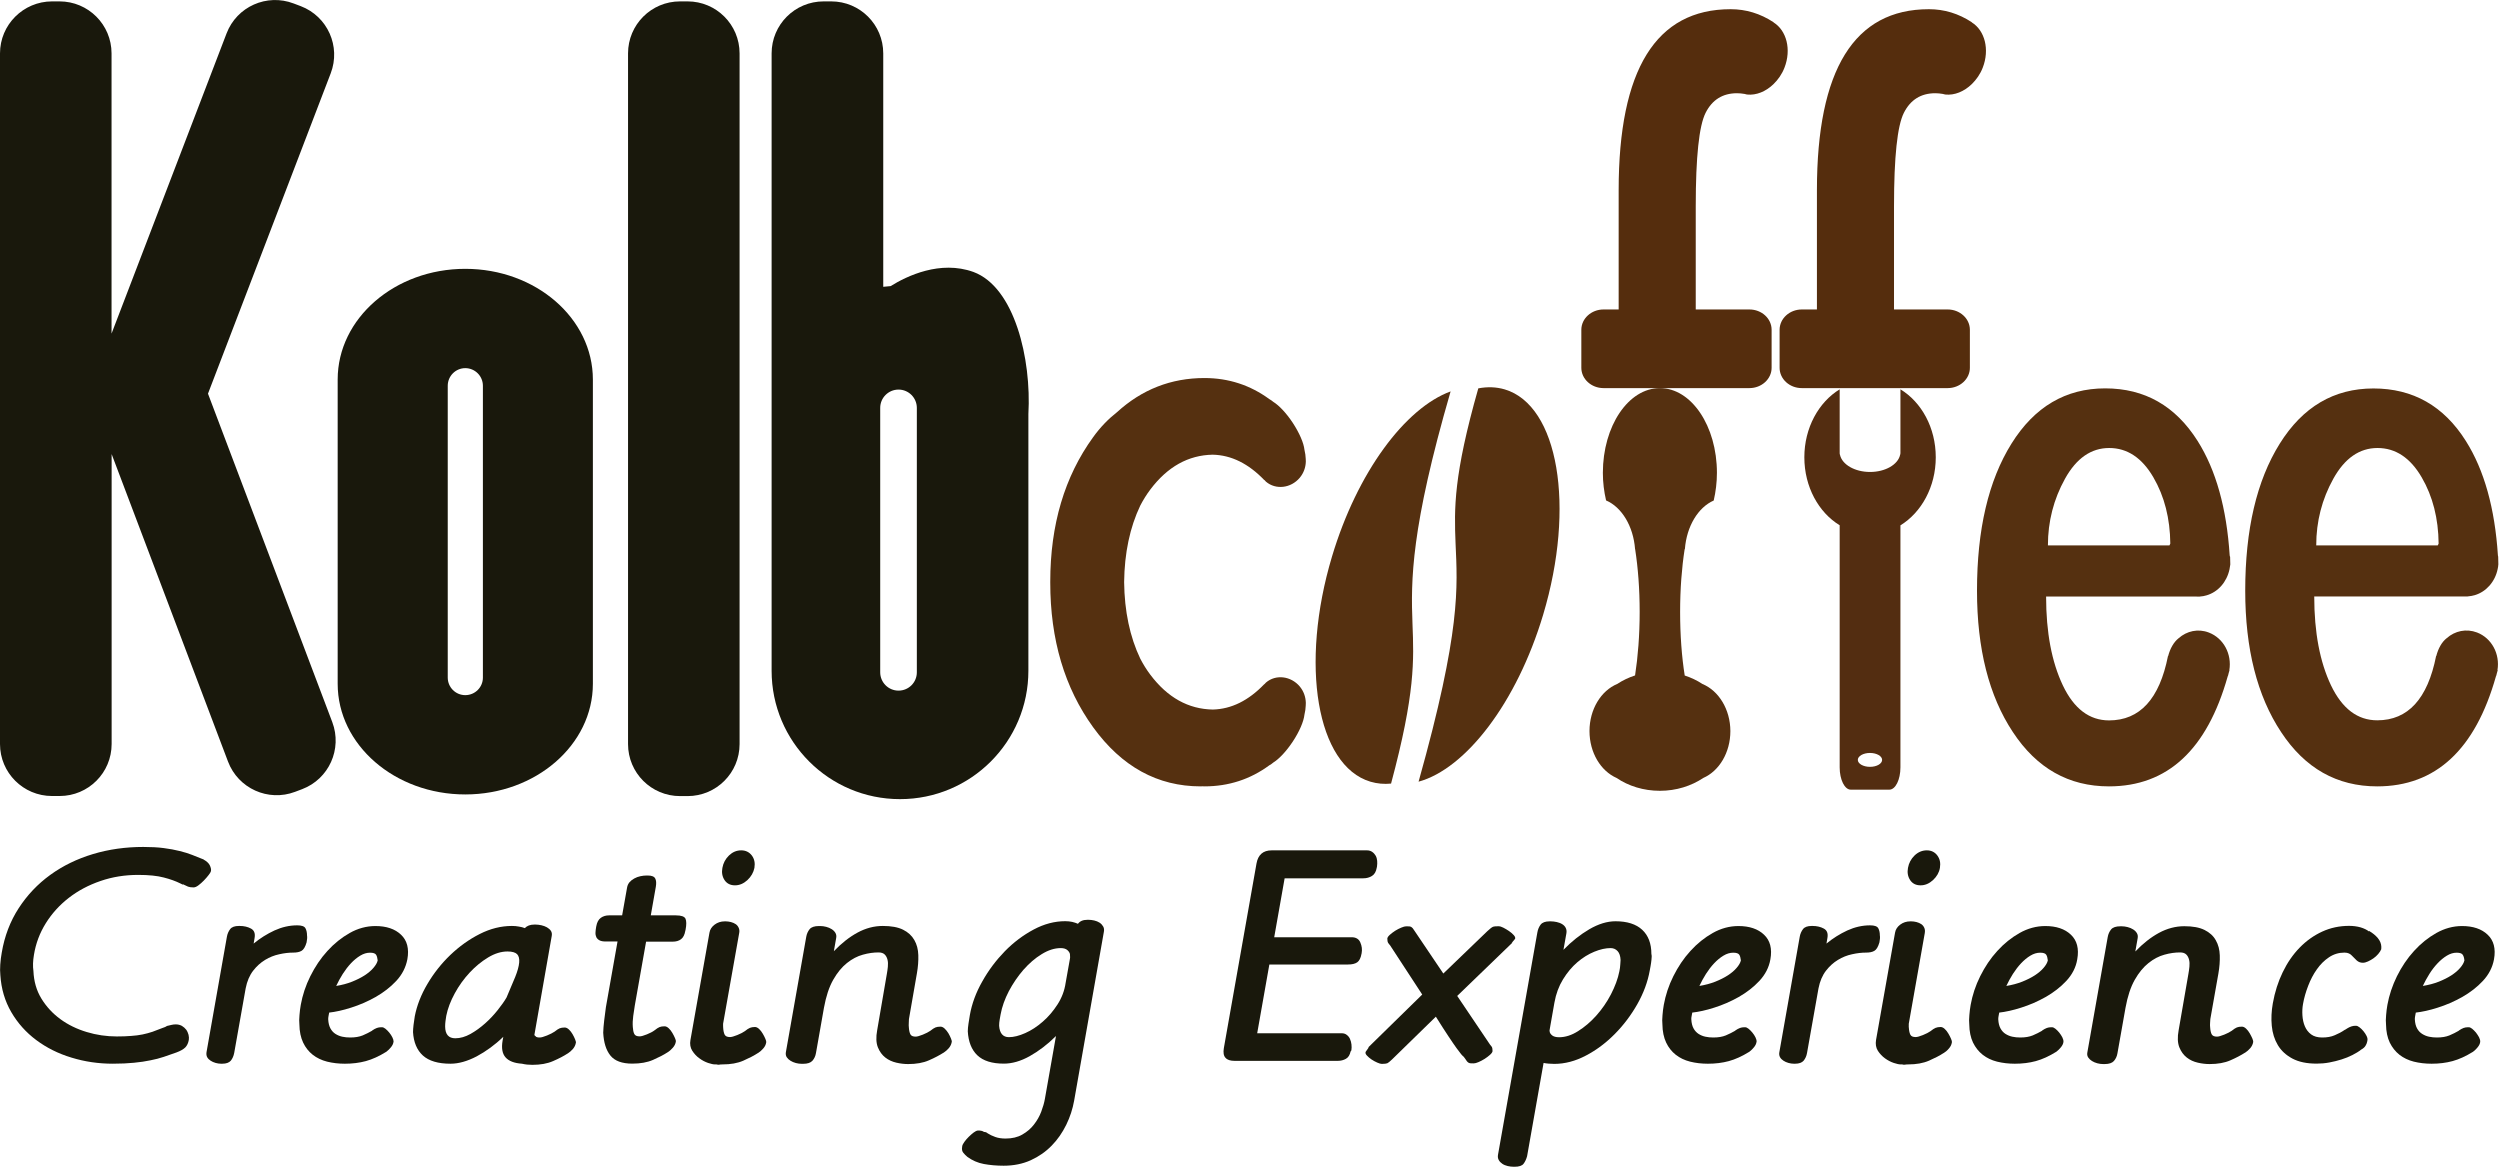 <?xml version="1.0" encoding="utf-8"?>
<!-- Generator: Adobe Illustrator 23.0.1, SVG Export Plug-In . SVG Version: 6.00 Build 0)  -->
<svg version="1.1" id="Layer_1" xmlns="http://www.w3.org/2000/svg" xmlns:xlink="http://www.w3.org/1999/xlink" x="0px" y="0px"
	 viewBox="0 0 288 134.4" style="enable-background:new 0 0 288 134.4;" xml:space="preserve">
<style type="text/css">
	.st0{fill:#19180C;}
	.st1{fill:#532D11;}
	.st2{fill:#553010;}
	.st3{fill:#552D0D;}
</style>
<g>
	<g>
		<path class="st0" d="M24.03,100.81c-0.15,0.2-0.33,0.4-0.54,0.62c-0.21,0.22-0.42,0.4-0.63,0.56c-0.21,0.16-0.4,0.24-0.56,0.24
			c-0.28,0-0.49-0.03-0.64-0.09c-0.15-0.06-0.35-0.16-0.6-0.28l0.02,0.06l-0.33-0.16c-0.51-0.25-1.13-0.48-1.88-0.67
			c-0.75-0.2-1.73-0.3-2.96-0.3c-1.52,0-2.97,0.23-4.33,0.7c-1.37,0.47-2.58,1.11-3.65,1.94c-1.06,0.82-1.95,1.8-2.65,2.92
			c-0.7,1.12-1.16,2.34-1.37,3.65c-0.12,0.7-0.14,1.32-0.06,1.86c0.05,1.19,0.35,2.25,0.92,3.18c0.57,0.93,1.3,1.72,2.19,2.37
			c0.89,0.65,1.9,1.14,3.03,1.48c1.12,0.34,2.28,0.51,3.47,0.51c0.61,0,1.16-0.02,1.64-0.06c0.48-0.03,0.92-0.09,1.32-0.17
			c0.4-0.08,0.78-0.19,1.15-0.31c0.37-0.13,0.74-0.27,1.13-0.43c0.12-0.04,0.23-0.08,0.33-0.12c0.1-0.05,0.17-0.09,0.21-0.12
			c0.18-0.04,0.36-0.08,0.51-0.12c0.16-0.04,0.32-0.06,0.5-0.06c0.26,0,0.49,0.06,0.7,0.17c0.2,0.12,0.37,0.27,0.5,0.44
			c0.13,0.18,0.21,0.38,0.27,0.59c0.05,0.22,0.06,0.42,0.03,0.59c-0.06,0.36-0.2,0.65-0.4,0.86c-0.21,0.21-0.55,0.41-1.04,0.59
			c-0.49,0.18-0.96,0.34-1.44,0.5c-0.47,0.16-0.98,0.29-1.54,0.4c-0.56,0.12-1.18,0.21-1.89,0.28c-0.7,0.07-1.52,0.11-2.45,0.11
			c-1.64,0-3.22-0.23-4.75-0.7c-1.53-0.46-2.88-1.14-4.06-2.02c-1.18-0.88-2.14-1.95-2.88-3.22c-0.74-1.27-1.16-2.69-1.26-4.27
			c-0.04-0.36-0.04-0.77-0.01-1.22c0.03-0.46,0.09-0.91,0.17-1.36c0.32-1.9,0.97-3.61,1.95-5.12c0.98-1.51,2.19-2.79,3.64-3.84
			c1.45-1.05,3.09-1.85,4.92-2.4c1.83-0.55,3.76-0.82,5.79-0.82c0.89,0,1.68,0.04,2.36,0.13c0.69,0.09,1.3,0.2,1.84,0.34
			c0.54,0.13,1.01,0.28,1.42,0.44c0.41,0.16,0.77,0.31,1.08,0.43l0.28,0.11h-0.03c0.36,0.2,0.6,0.42,0.72,0.67
			c0.12,0.25,0.17,0.48,0.13,0.67C24.27,100.47,24.19,100.61,24.03,100.81z"/>
		<path class="st0" d="M35.38,108.13c-0.01,0.14-0.04,0.29-0.06,0.43c-0.15,0.52-0.35,0.85-0.59,0.98c-0.24,0.14-0.56,0.2-0.96,0.2
			c-0.49,0-1.03,0.06-1.6,0.19c-0.57,0.12-1.12,0.34-1.63,0.65c-0.51,0.31-0.97,0.72-1.38,1.25c-0.41,0.53-0.7,1.21-0.86,2.03
			l-1.32,7.44c-0.07,0.36-0.2,0.65-0.39,0.89c-0.2,0.23-0.53,0.35-0.98,0.35h-0.15c-0.2,0-0.4-0.03-0.62-0.09
			c-0.22-0.06-0.41-0.15-0.58-0.26c-0.17-0.11-0.3-0.24-0.39-0.4c-0.09-0.16-0.11-0.35-0.08-0.57l2.35-13.31
			c0.06-0.34,0.19-0.63,0.38-0.88c0.19-0.24,0.52-0.36,1-0.36h0.09c0.5,0,0.93,0.1,1.3,0.3c0.37,0.2,0.51,0.55,0.42,1.08l-0.11,0.65
			c0.74-0.61,1.54-1.11,2.4-1.51c0.86-0.39,1.73-0.59,2.62-0.59c0.51,0,0.83,0.11,0.95,0.34c0.12,0.22,0.18,0.5,0.18,0.82
			C35.39,107.87,35.39,107.99,35.38,108.13z"/>
		<path class="st0" d="M45.65,113c-0.68,0.73-1.48,1.34-2.39,1.86c-0.91,0.51-1.85,0.92-2.81,1.22c-0.96,0.31-1.81,0.49-2.53,0.57
			c-0.02,0.14-0.05,0.29-0.08,0.43c-0.02,0.14-0.04,0.26-0.03,0.35c0.02,0.43,0.11,0.78,0.26,1.05c0.15,0.27,0.34,0.48,0.58,0.63
			c0.24,0.15,0.5,0.26,0.79,0.32c0.28,0.06,0.58,0.09,0.9,0.09c0.57,0,1.05-0.08,1.44-0.24c0.38-0.16,0.76-0.35,1.14-0.57
			l-0.09,0.03c0.24-0.16,0.44-0.27,0.59-0.32c0.15-0.05,0.3-0.08,0.46-0.08h0.15c0.1,0,0.22,0.06,0.37,0.17
			c0.15,0.12,0.3,0.27,0.44,0.44c0.15,0.18,0.27,0.37,0.36,0.55c0.1,0.19,0.14,0.36,0.14,0.5l-0.02,0.08
			c-0.03,0.18-0.12,0.36-0.27,0.55c-0.15,0.19-0.33,0.37-0.54,0.53c-0.84,0.52-1.63,0.88-2.37,1.08c-0.74,0.2-1.54,0.3-2.41,0.3
			c-0.73,0-1.41-0.08-2.05-0.24c-0.63-0.16-1.19-0.43-1.65-0.79c-0.47-0.37-0.84-0.84-1.11-1.41c-0.27-0.57-0.42-1.27-0.43-2.1
			c-0.03-0.29-0.03-0.63,0.01-1.04c0.03-0.41,0.08-0.8,0.15-1.2c0.2-1.11,0.56-2.22,1.1-3.3c0.54-1.08,1.19-2.06,1.97-2.91
			c0.77-0.85,1.63-1.54,2.57-2.07c0.94-0.53,1.93-0.8,2.96-0.8c1.26,0,2.25,0.33,2.95,1c0.7,0.66,0.95,1.61,0.73,2.83
			C46.75,111.44,46.33,112.27,45.65,113z M40.56,113.09c0.55-0.22,1.03-0.46,1.45-0.73c0.41-0.27,0.75-0.55,1.01-0.86
			c0.26-0.3,0.43-0.59,0.49-0.86c-0.03-0.29-0.09-0.51-0.19-0.66c-0.1-0.15-0.33-0.23-0.69-0.23c-0.38,0-0.75,0.11-1.13,0.34
			c-0.38,0.23-0.73,0.52-1.07,0.88c-0.34,0.36-0.65,0.77-0.94,1.22c-0.29,0.46-0.54,0.92-0.76,1.39
			C39.4,113.47,40.01,113.31,40.56,113.09z"/>
		<path class="st0" d="M61.56,119.23c0.03,0.06,0.07,0.1,0.12,0.13l0.03-0.03l-0.01,0.06c0.08,0.09,0.24,0.13,0.48,0.13
			c0.18,0,0.45-0.08,0.83-0.23c0.37-0.15,0.66-0.3,0.87-0.44c0.25-0.2,0.45-0.33,0.6-0.39c0.15-0.06,0.34-0.09,0.58-0.09
			c0.16,0,0.32,0.08,0.48,0.23c0.16,0.15,0.3,0.33,0.42,0.54c0.12,0.21,0.22,0.41,0.29,0.59c0.07,0.19,0.11,0.31,0.1,0.36
			l-0.02,0.08c-0.04,0.23-0.15,0.45-0.32,0.66c-0.18,0.21-0.39,0.39-0.63,0.55l0.03-0.03c-0.47,0.31-1.03,0.6-1.7,0.89
			c-0.66,0.29-1.46,0.43-2.39,0.43c-0.42,0-0.81-0.04-1.19-0.13c-0.88-0.06-1.51-0.3-1.89-0.73c-0.38-0.43-0.49-1.07-0.34-1.94
			l0.08-0.43c-0.97,0.94-2,1.68-3.06,2.25c-1.07,0.56-2.08,0.85-3.03,0.85c-1.42,0-2.48-0.32-3.17-0.94
			c-0.69-0.63-1.07-1.53-1.14-2.7c0-0.22,0.02-0.49,0.06-0.84c0.04-0.34,0.09-0.66,0.14-0.97c0.24-1.25,0.73-2.51,1.46-3.74
			c0.73-1.24,1.61-2.35,2.64-3.34c1.03-0.98,2.15-1.79,3.38-2.41c1.22-0.62,2.46-0.93,3.71-0.93c0.28,0,0.55,0.02,0.8,0.07
			c0.26,0.04,0.49,0.1,0.69,0.18c0.25-0.27,0.62-0.41,1.11-0.41h0.12c0.22,0,0.44,0.03,0.68,0.08c0.24,0.06,0.45,0.13,0.64,0.24
			c0.19,0.11,0.34,0.24,0.45,0.4c0.11,0.16,0.14,0.36,0.1,0.59L61.56,119.23z M52.45,119.61c0.57,0,1.16-0.17,1.75-0.5
			c0.59-0.33,1.15-0.74,1.68-1.21c0.53-0.47,1.01-0.98,1.44-1.52c0.43-0.54,0.78-1.03,1.03-1.46c0.4-0.92,0.73-1.71,1-2.37
			c0.27-0.67,0.42-1.22,0.46-1.66c0.04-0.44-0.04-0.76-0.24-0.97c-0.2-0.2-0.57-0.31-1.1-0.31c-0.73,0-1.48,0.23-2.24,0.69
			c-0.76,0.46-1.47,1.04-2.13,1.75c-0.66,0.71-1.23,1.5-1.71,2.38c-0.48,0.88-0.81,1.74-0.98,2.59c-0.03,0.18-0.06,0.38-0.09,0.61
			c-0.03,0.22-0.04,0.44-0.04,0.63C51.29,119.16,51.68,119.61,52.45,119.61z"/>
		<path class="st0" d="M78.95,107.22c-0.08,0.47-0.25,0.8-0.5,0.98c-0.25,0.19-0.57,0.28-0.97,0.28h-3.05l-1.3,7.35
			c-0.06,0.36-0.12,0.76-0.18,1.2c-0.06,0.44-0.08,0.87-0.05,1.28c0.02,0.34,0.07,0.6,0.17,0.8c0.09,0.19,0.3,0.28,0.62,0.28
			c0.18,0,0.45-0.08,0.83-0.23c0.37-0.15,0.66-0.3,0.86-0.45c0.25-0.2,0.45-0.33,0.6-0.39c0.15-0.06,0.34-0.09,0.58-0.09
			c0.16,0,0.32,0.08,0.48,0.23c0.16,0.15,0.3,0.33,0.42,0.54c0.12,0.21,0.22,0.4,0.3,0.59c0.08,0.19,0.11,0.31,0.1,0.36l-0.01,0.08
			c-0.04,0.23-0.15,0.45-0.33,0.66c-0.17,0.2-0.38,0.39-0.63,0.55l0.04-0.03c-0.47,0.31-1.04,0.6-1.7,0.89
			c-0.66,0.29-1.46,0.43-2.39,0.43c-1.19,0-2.02-0.31-2.52-0.93c-0.5-0.62-0.77-1.5-0.83-2.63c0.01-0.41,0.05-0.87,0.11-1.39
			c0.06-0.51,0.13-1.03,0.2-1.55l1.34-7.57H69.8c-0.32,0-0.56-0.04-0.73-0.13c-0.17-0.09-0.29-0.21-0.37-0.36
			c-0.07-0.15-0.11-0.33-0.1-0.53c0.01-0.2,0.03-0.4,0.07-0.62l0.02-0.11c0.08-0.46,0.26-0.79,0.53-0.98
			c0.27-0.19,0.58-0.28,0.94-0.28h1.51l0.57-3.21c0.04-0.23,0.13-0.43,0.28-0.61c0.15-0.17,0.33-0.31,0.55-0.43
			c0.22-0.12,0.45-0.21,0.7-0.26c0.25-0.05,0.48-0.08,0.7-0.08h0.15c0.45,0,0.74,0.11,0.86,0.34c0.12,0.22,0.14,0.54,0.07,0.96
			l-0.58,3.29h2.88c0.63,0,1,0.13,1.12,0.39c0.11,0.26,0.12,0.68,0.01,1.25L78.95,107.22z"/>
		<path class="st0" d="M83.3,117.94c0,0.09,0,0.17,0,0.24c0,0.07,0,0.14,0.01,0.22c0.02,0.34,0.08,0.61,0.17,0.79
			c0.1,0.19,0.3,0.28,0.62,0.28c0.18,0,0.45-0.08,0.83-0.23c0.37-0.15,0.66-0.3,0.86-0.44c0.25-0.2,0.45-0.33,0.6-0.39
			c0.15-0.06,0.34-0.1,0.58-0.1c0.16,0,0.32,0.08,0.48,0.23c0.16,0.15,0.3,0.33,0.42,0.54c0.12,0.2,0.22,0.4,0.3,0.59
			c0.08,0.19,0.11,0.31,0.1,0.37l-0.01,0.08c-0.04,0.23-0.15,0.46-0.33,0.66c-0.18,0.21-0.38,0.39-0.63,0.55l0.03-0.03
			c-0.47,0.31-1.04,0.6-1.7,0.89c-0.66,0.29-1.46,0.43-2.39,0.43c-0.18,0-0.31,0.01-0.38,0.03c-0.07,0.02-0.18,0.01-0.33-0.03h-0.18
			c-0.18,0-0.44-0.06-0.78-0.17c-0.34-0.12-0.68-0.29-1-0.53c-0.33-0.23-0.6-0.53-0.82-0.87c-0.22-0.35-0.3-0.77-0.21-1.25
			l2.19-12.36c0.06-0.36,0.26-0.67,0.59-0.92c0.33-0.25,0.72-0.38,1.18-0.38h0.09c0.2,0,0.4,0.03,0.61,0.08
			c0.21,0.06,0.39,0.13,0.55,0.24c0.16,0.11,0.27,0.25,0.35,0.43c0.08,0.18,0.1,0.39,0.05,0.62L83.3,117.94z M86.1,101.39
			c-0.44,0.4-0.91,0.6-1.43,0.6c-0.53,0-0.93-0.2-1.2-0.6c-0.27-0.41-0.35-0.88-0.25-1.41c0.1-0.56,0.35-1.03,0.76-1.43
			c0.41-0.39,0.87-0.59,1.41-0.59c0.51,0,0.92,0.2,1.22,0.59c0.3,0.4,0.39,0.87,0.3,1.43C86.8,100.51,86.54,100.98,86.1,101.39z"/>
		<path class="st0" d="M104.71,117.4c-0.01,0.16-0.02,0.32-0.02,0.49c-0.01,0.16-0.01,0.31,0.01,0.46c0.02,0.34,0.08,0.61,0.17,0.79
			c0.09,0.19,0.3,0.28,0.61,0.28c0.18,0,0.45-0.08,0.83-0.23c0.37-0.15,0.66-0.3,0.86-0.44c0.25-0.2,0.45-0.33,0.6-0.39
			c0.15-0.06,0.34-0.09,0.58-0.09c0.16,0,0.32,0.08,0.48,0.23c0.16,0.15,0.3,0.33,0.43,0.54c0.12,0.21,0.22,0.41,0.29,0.59
			c0.07,0.19,0.11,0.31,0.1,0.37l-0.02,0.08c-0.04,0.23-0.15,0.45-0.32,0.66c-0.18,0.21-0.39,0.39-0.63,0.55l0.03-0.03
			c-0.47,0.3-1.03,0.6-1.7,0.89c-0.66,0.29-1.46,0.43-2.39,0.43c-0.43,0-0.89-0.05-1.36-0.16c-0.47-0.11-0.9-0.3-1.27-0.59
			c-0.37-0.29-0.66-0.68-0.86-1.18c-0.2-0.5-0.23-1.16-0.08-1.97l1.11-6.46c0.05-0.27,0.09-0.55,0.12-0.85
			c0.03-0.3,0.02-0.57-0.04-0.81c-0.06-0.24-0.16-0.44-0.32-0.6c-0.16-0.16-0.4-0.24-0.71-0.24c-0.57,0-1.18,0.08-1.81,0.26
			c-0.63,0.17-1.24,0.49-1.83,0.96c-0.59,0.47-1.12,1.11-1.59,1.94c-0.47,0.83-0.82,1.89-1.06,3.21L94,121.31
			c-0.06,0.36-0.2,0.65-0.41,0.89c-0.21,0.23-0.56,0.35-1.06,0.35h-0.18c-0.22,0-0.44-0.03-0.67-0.09
			c-0.23-0.06-0.43-0.15-0.61-0.26c-0.18-0.11-0.32-0.24-0.43-0.4c-0.11-0.16-0.14-0.35-0.11-0.57l2.35-13.31
			c0.06-0.34,0.19-0.63,0.39-0.88c0.2-0.24,0.56-0.36,1.07-0.36h0.15c0.22,0,0.44,0.03,0.68,0.09c0.24,0.06,0.45,0.15,0.64,0.27
			c0.19,0.12,0.33,0.26,0.43,0.43c0.1,0.17,0.13,0.36,0.09,0.58l-0.27,1.53c0.87-0.91,1.78-1.63,2.72-2.14
			c0.94-0.51,1.91-0.77,2.92-0.77c0.97,0,1.74,0.14,2.33,0.43c0.58,0.29,1.01,0.68,1.3,1.19c0.29,0.5,0.44,1.08,0.46,1.74
			c0.02,0.65-0.03,1.35-0.16,2.09L104.71,117.4z"/>
		<path class="st0" d="M123.74,126.8c-0.17,0.95-0.47,1.88-0.91,2.78c-0.44,0.89-0.99,1.7-1.67,2.39c-0.68,0.7-1.48,1.26-2.42,1.69
			c-0.93,0.42-1.97,0.63-3.12,0.63c-0.83,0-1.59-0.07-2.29-0.2c-0.7-0.13-1.33-0.41-1.89-0.82c-0.19-0.16-0.35-0.32-0.48-0.49
			c-0.13-0.16-0.17-0.39-0.12-0.67l0.01-0.08c0.02-0.13,0.11-0.29,0.25-0.49c0.14-0.2,0.31-0.39,0.5-0.58
			c0.19-0.19,0.38-0.35,0.56-0.49c0.18-0.13,0.33-0.21,0.46-0.23h0.24c0.04,0,0.11,0.01,0.2,0.03c0.1,0.02,0.2,0.06,0.3,0.13
			c0.16,0,0.3,0.05,0.42,0.16c0.25,0.16,0.54,0.3,0.88,0.42c0.33,0.12,0.73,0.18,1.18,0.18c0.75,0,1.4-0.15,1.93-0.46
			c0.54-0.31,0.99-0.69,1.34-1.15c0.36-0.46,0.64-0.95,0.84-1.48c0.2-0.53,0.34-1.02,0.42-1.47l1.28-7.25
			c-0.98,0.97-1.99,1.74-3.03,2.32c-1.04,0.58-2.03,0.86-2.98,0.86c-1.36,0-2.38-0.32-3.05-0.96c-0.67-0.64-1.03-1.56-1.1-2.76
			c0-0.25,0.03-0.55,0.08-0.89c0.05-0.34,0.1-0.67,0.16-1c0.23-1.29,0.7-2.58,1.43-3.86c0.72-1.29,1.59-2.44,2.6-3.48
			c1.01-1.03,2.12-1.86,3.32-2.5c1.2-0.64,2.41-0.96,3.64-0.96c0.28,0,0.54,0.03,0.79,0.08c0.25,0.06,0.47,0.13,0.67,0.22
			c0.23-0.31,0.59-0.46,1.09-0.46h0.15c0.2,0,0.41,0.03,0.64,0.08c0.23,0.05,0.43,0.14,0.61,0.25c0.18,0.12,0.31,0.26,0.41,0.43
			c0.1,0.17,0.13,0.37,0.09,0.6L123.74,126.8z M123.26,110.05c-0.01-0.06-0.01-0.1,0-0.13c-0.03-0.16-0.13-0.32-0.3-0.47
			c-0.17-0.15-0.43-0.23-0.76-0.23c-0.71,0-1.44,0.23-2.2,0.7c-0.76,0.46-1.45,1.07-2.1,1.8c-0.64,0.74-1.2,1.56-1.68,2.46
			c-0.47,0.91-0.79,1.8-0.95,2.68c-0.03,0.18-0.07,0.39-0.11,0.62c-0.04,0.22-0.06,0.44-0.06,0.68c0.06,0.88,0.44,1.32,1.13,1.32
			c0.55,0,1.18-0.16,1.88-0.47c0.7-0.31,1.37-0.75,2.01-1.31c0.64-0.55,1.21-1.22,1.7-1.98c0.49-0.76,0.81-1.59,0.94-2.49l0.5-2.8
			c0.02-0.11,0.02-0.19,0.01-0.24C123.28,110.15,123.27,110.1,123.26,110.05z"/>
		<path class="st0" d="M158.6,99.97c-0.08,0.45-0.26,0.76-0.55,0.94c-0.29,0.18-0.62,0.27-0.99,0.27h-9.07l-1.2,6.79h8.92
			c0.49,0,0.83,0.2,1,0.6c0.18,0.41,0.23,0.82,0.15,1.25l-0.02,0.08c-0.08,0.46-0.25,0.79-0.49,0.96c-0.25,0.17-0.6,0.25-1.05,0.25
			h-9.07l-1.4,7.92h9.72c0.24,0,0.44,0.06,0.6,0.19c0.17,0.13,0.29,0.28,0.37,0.47c0.09,0.19,0.14,0.4,0.17,0.63
			c0.03,0.23,0.02,0.46-0.01,0.68l-0.09,0.13c-0.09,0.41-0.27,0.7-0.55,0.85c-0.27,0.15-0.58,0.23-0.91,0.23h-11.92
			c-0.47,0-0.82-0.11-1.03-0.35c-0.22-0.23-0.28-0.61-0.19-1.13l3.76-21.26c0.18-1,0.76-1.51,1.75-1.51h10.97
			c0.24,0,0.44,0.06,0.61,0.18c0.17,0.12,0.3,0.27,0.4,0.44c0.1,0.18,0.15,0.38,0.17,0.59c0.02,0.21,0.01,0.43-0.02,0.65
			L158.6,99.97z"/>
		<path class="st0" d="M168.62,121.74c-0.07-0.05-0.17-0.15-0.29-0.29c-0.12-0.14-0.3-0.38-0.54-0.71
			c-0.24-0.33-0.55-0.79-0.93-1.36c-0.38-0.57-0.87-1.33-1.45-2.26l-5.05,4.93c-0.26,0.25-0.45,0.4-0.55,0.44
			c-0.11,0.04-0.32,0.07-0.63,0.07c-0.12,0-0.29-0.05-0.52-0.15c-0.23-0.1-0.45-0.22-0.66-0.36c-0.21-0.14-0.39-0.3-0.54-0.46
			c-0.15-0.16-0.19-0.3-0.13-0.43c0.19-0.27,0.31-0.44,0.36-0.51l-0.09,0.03l6.24-6.11l-3.71-5.68c-0.08-0.09-0.16-0.18-0.22-0.28
			c-0.06-0.1-0.09-0.26-0.09-0.5c0.02-0.13,0.12-0.27,0.3-0.43c0.18-0.16,0.38-0.31,0.61-0.46c0.23-0.14,0.47-0.27,0.7-0.36
			c0.24-0.1,0.42-0.15,0.56-0.15c0.16,0,0.28,0,0.37,0.01c0.09,0.01,0.16,0.03,0.22,0.07c0.06,0.04,0.12,0.09,0.18,0.16
			c0.06,0.07,0.13,0.18,0.22,0.32l3.29,4.88l5.07-4.88c0.31-0.29,0.52-0.45,0.64-0.5c0.12-0.05,0.34-0.07,0.68-0.07
			c0.12,0,0.29,0.05,0.51,0.16c0.22,0.11,0.44,0.24,0.66,0.39c0.22,0.15,0.41,0.31,0.55,0.47c0.15,0.16,0.2,0.3,0.16,0.43
			l-0.41,0.49l0.07-0.05h0.03l-6.36,6.14l3.76,5.58c0.08,0.09,0.15,0.18,0.22,0.28c0.06,0.1,0.09,0.26,0.09,0.5
			c-0.02,0.13-0.12,0.27-0.3,0.43c-0.18,0.16-0.38,0.31-0.61,0.46c-0.24,0.15-0.47,0.27-0.7,0.37c-0.23,0.1-0.42,0.15-0.56,0.15
			c-0.16,0-0.28,0-0.37-0.01c-0.09-0.01-0.16-0.03-0.23-0.07c-0.06-0.04-0.12-0.09-0.18-0.16c-0.06-0.07-0.13-0.18-0.22-0.32
			L168.62,121.74z"/>
		<path class="st0" d="M190.25,110.55c-0.03,0.26-0.06,0.52-0.11,0.77l-0.09,0.49c-0.23,1.29-0.7,2.57-1.42,3.85
			c-0.72,1.27-1.58,2.42-2.6,3.45c-1.01,1.02-2.12,1.86-3.33,2.49c-1.21,0.64-2.43,0.96-3.65,0.96c-0.22,0-0.43-0.01-0.65-0.03
			c-0.21-0.02-0.41-0.04-0.58-0.08l-1.9,10.75c-0.1,0.36-0.24,0.65-0.41,0.87c-0.17,0.22-0.51,0.34-1.02,0.34h-0.12
			c-0.22,0-0.44-0.03-0.68-0.08c-0.24-0.06-0.45-0.14-0.62-0.26c-0.18-0.12-0.32-0.26-0.41-0.43c-0.1-0.17-0.13-0.37-0.09-0.61
			l4.53-25.59c0.06-0.36,0.19-0.67,0.38-0.92c0.19-0.25,0.54-0.38,1.03-0.38h0.15c0.22,0,0.44,0.03,0.68,0.08
			c0.24,0.06,0.45,0.13,0.62,0.24c0.18,0.11,0.32,0.25,0.41,0.43c0.09,0.18,0.12,0.39,0.08,0.62l-0.34,1.91
			c0.94-0.97,1.94-1.76,2.98-2.37c1.05-0.61,2.05-0.92,3.02-0.92c1.34,0,2.37,0.33,3.07,0.98c0.7,0.65,1.06,1.58,1.06,2.79
			C190.29,110.07,190.28,110.29,190.25,110.55z M186.66,111.06c0.01-0.17,0.02-0.32,0.03-0.47c-0.02-0.45-0.13-0.79-0.34-1.02
			c-0.21-0.23-0.48-0.35-0.81-0.35c-0.57,0-1.2,0.14-1.88,0.42c-0.68,0.28-1.33,0.68-1.95,1.21c-0.62,0.53-1.17,1.19-1.65,1.97
			c-0.48,0.78-0.81,1.67-0.99,2.68l-0.49,2.78c-0.02,0.13-0.04,0.24-0.06,0.35c-0.02,0.09-0.02,0.15,0,0.19
			c0.01,0.16,0.11,0.31,0.29,0.46c0.18,0.14,0.45,0.21,0.8,0.21c0.71,0,1.44-0.23,2.18-0.7c0.75-0.47,1.45-1.06,2.1-1.79
			c0.65-0.73,1.22-1.54,1.69-2.45c0.47-0.91,0.8-1.79,0.97-2.65l0.07-0.4C186.64,111.37,186.65,111.23,186.66,111.06z"/>
		<path class="st0" d="M202.68,113c-0.68,0.73-1.48,1.34-2.39,1.86c-0.91,0.51-1.85,0.92-2.81,1.22c-0.96,0.31-1.81,0.49-2.53,0.57
			c-0.03,0.14-0.05,0.29-0.08,0.43c-0.03,0.14-0.04,0.26-0.03,0.35c0.02,0.43,0.11,0.78,0.26,1.05c0.15,0.27,0.35,0.48,0.58,0.63
			c0.24,0.15,0.5,0.26,0.79,0.32c0.28,0.06,0.58,0.09,0.9,0.09c0.57,0,1.05-0.08,1.44-0.24c0.38-0.16,0.76-0.35,1.14-0.57
			l-0.09,0.03c0.24-0.16,0.44-0.27,0.59-0.32c0.15-0.05,0.3-0.08,0.46-0.08h0.15c0.1,0,0.22,0.06,0.37,0.17
			c0.15,0.12,0.3,0.27,0.44,0.44c0.15,0.18,0.27,0.37,0.36,0.55c0.09,0.19,0.14,0.36,0.13,0.5l-0.02,0.08
			c-0.03,0.18-0.12,0.36-0.27,0.55c-0.15,0.19-0.33,0.37-0.54,0.53c-0.84,0.52-1.63,0.88-2.37,1.08c-0.74,0.2-1.54,0.3-2.41,0.3
			c-0.73,0-1.42-0.08-2.05-0.24c-0.64-0.16-1.19-0.43-1.65-0.79c-0.47-0.37-0.84-0.84-1.11-1.41c-0.27-0.57-0.42-1.27-0.43-2.1
			c-0.03-0.29-0.03-0.63,0.01-1.04c0.03-0.41,0.08-0.8,0.15-1.2c0.2-1.11,0.56-2.22,1.1-3.3c0.54-1.08,1.19-2.06,1.97-2.91
			c0.77-0.85,1.63-1.54,2.57-2.07c0.94-0.53,1.93-0.8,2.96-0.8c1.26,0,2.25,0.33,2.95,1c0.7,0.66,0.95,1.61,0.73,2.83
			C203.79,111.44,203.36,112.27,202.68,113z M197.6,113.09c0.55-0.22,1.03-0.46,1.45-0.73c0.41-0.27,0.75-0.55,1.01-0.86
			c0.26-0.3,0.43-0.59,0.49-0.86c-0.03-0.29-0.09-0.51-0.19-0.66c-0.1-0.15-0.33-0.23-0.69-0.23c-0.38,0-0.75,0.11-1.13,0.34
			c-0.38,0.23-0.73,0.52-1.07,0.88c-0.34,0.36-0.65,0.77-0.94,1.22c-0.29,0.46-0.54,0.92-0.76,1.39
			C196.44,113.47,197.04,113.31,197.6,113.09z"/>
		<path class="st0" d="M216.57,108.13c-0.01,0.14-0.04,0.29-0.06,0.43c-0.15,0.52-0.35,0.85-0.59,0.98c-0.24,0.14-0.56,0.2-0.96,0.2
			c-0.49,0-1.03,0.06-1.6,0.19c-0.58,0.12-1.12,0.34-1.63,0.65c-0.51,0.31-0.97,0.72-1.38,1.25c-0.41,0.53-0.7,1.21-0.86,2.03
			l-1.32,7.44c-0.06,0.36-0.2,0.65-0.39,0.89c-0.2,0.23-0.53,0.35-0.98,0.35h-0.15c-0.2,0-0.4-0.03-0.62-0.09
			c-0.22-0.06-0.41-0.15-0.58-0.26c-0.17-0.11-0.3-0.24-0.39-0.4c-0.09-0.16-0.12-0.35-0.08-0.57l2.35-13.31
			c0.06-0.34,0.19-0.63,0.38-0.88c0.19-0.24,0.52-0.36,1-0.36h0.09c0.5,0,0.93,0.1,1.3,0.3c0.37,0.2,0.51,0.55,0.42,1.08l-0.11,0.65
			c0.74-0.61,1.54-1.11,2.4-1.51c0.86-0.39,1.73-0.59,2.62-0.59c0.51,0,0.83,0.11,0.95,0.34c0.12,0.22,0.18,0.5,0.18,0.82
			C216.58,107.87,216.58,107.99,216.57,108.13z"/>
		<path class="st0" d="M219.89,117.94c0,0.09,0.01,0.17,0,0.24c-0.01,0.07,0,0.14,0.01,0.22c0.02,0.34,0.08,0.61,0.17,0.79
			c0.09,0.19,0.3,0.28,0.62,0.28c0.18,0,0.45-0.08,0.83-0.23c0.37-0.15,0.66-0.3,0.86-0.44c0.25-0.2,0.45-0.33,0.6-0.39
			c0.15-0.06,0.35-0.1,0.58-0.1c0.16,0,0.32,0.08,0.48,0.23c0.16,0.15,0.3,0.33,0.42,0.54c0.12,0.2,0.22,0.4,0.3,0.59
			c0.08,0.19,0.11,0.31,0.1,0.37l-0.01,0.08c-0.04,0.23-0.15,0.46-0.33,0.66c-0.17,0.21-0.38,0.39-0.63,0.55l0.03-0.03
			c-0.47,0.31-1.04,0.6-1.7,0.89c-0.67,0.29-1.46,0.43-2.39,0.43c-0.18,0-0.3,0.01-0.38,0.03c-0.07,0.02-0.18,0.01-0.33-0.03h-0.18
			c-0.18,0-0.44-0.06-0.78-0.17c-0.35-0.12-0.68-0.29-1.01-0.53c-0.32-0.23-0.6-0.53-0.82-0.87c-0.22-0.35-0.29-0.77-0.21-1.25
			l2.19-12.36c0.06-0.36,0.26-0.67,0.59-0.92c0.33-0.25,0.72-0.38,1.18-0.38h0.09c0.2,0,0.4,0.03,0.61,0.08
			c0.21,0.06,0.39,0.13,0.55,0.24c0.16,0.11,0.27,0.25,0.35,0.43c0.08,0.18,0.09,0.39,0.05,0.62L219.89,117.94z M222.68,101.39
			c-0.44,0.4-0.91,0.6-1.43,0.6c-0.54,0-0.93-0.2-1.2-0.6c-0.27-0.41-0.35-0.88-0.25-1.41c0.1-0.56,0.35-1.03,0.76-1.43
			c0.41-0.39,0.88-0.59,1.41-0.59c0.51,0,0.92,0.2,1.21,0.59c0.3,0.4,0.39,0.87,0.3,1.43C223.39,100.51,223.12,100.98,222.68,101.39
			z"/>
		<path class="st0" d="M238.04,113c-0.68,0.73-1.48,1.34-2.39,1.86c-0.91,0.51-1.85,0.92-2.81,1.22c-0.96,0.31-1.81,0.49-2.53,0.57
			c-0.03,0.14-0.05,0.29-0.08,0.43c-0.03,0.14-0.03,0.26-0.03,0.35c0.02,0.43,0.11,0.78,0.26,1.05c0.15,0.27,0.34,0.48,0.58,0.63
			c0.24,0.15,0.5,0.26,0.79,0.32c0.28,0.06,0.58,0.09,0.9,0.09c0.57,0,1.05-0.08,1.44-0.24c0.38-0.16,0.76-0.35,1.14-0.57l-0.1,0.03
			c0.25-0.16,0.44-0.27,0.59-0.32c0.15-0.05,0.3-0.08,0.46-0.08h0.15c0.1,0,0.22,0.06,0.37,0.17c0.15,0.12,0.3,0.27,0.44,0.44
			c0.14,0.18,0.27,0.37,0.36,0.55c0.09,0.19,0.14,0.36,0.13,0.5l-0.01,0.08c-0.03,0.18-0.12,0.36-0.27,0.55
			c-0.15,0.19-0.33,0.37-0.54,0.53c-0.84,0.52-1.63,0.88-2.37,1.08c-0.74,0.2-1.54,0.3-2.41,0.3c-0.73,0-1.41-0.08-2.05-0.24
			c-0.64-0.16-1.19-0.43-1.65-0.79c-0.47-0.37-0.84-0.84-1.12-1.41c-0.27-0.57-0.42-1.27-0.43-2.1c-0.03-0.29-0.03-0.63,0.01-1.04
			c0.03-0.41,0.08-0.8,0.15-1.2c0.2-1.11,0.56-2.22,1.1-3.3c0.54-1.08,1.19-2.06,1.97-2.91c0.77-0.85,1.63-1.54,2.57-2.07
			c0.94-0.53,1.93-0.8,2.96-0.8c1.26,0,2.25,0.33,2.95,1c0.7,0.66,0.95,1.61,0.73,2.83C239.15,111.44,238.72,112.27,238.04,113z
			 M232.96,113.09c0.55-0.22,1.03-0.46,1.45-0.73c0.41-0.27,0.75-0.55,1.01-0.86c0.26-0.3,0.43-0.59,0.49-0.86
			c-0.03-0.29-0.09-0.51-0.19-0.66c-0.1-0.15-0.33-0.23-0.69-0.23c-0.38,0-0.75,0.11-1.13,0.34c-0.38,0.23-0.73,0.52-1.07,0.88
			c-0.34,0.36-0.65,0.77-0.94,1.22c-0.29,0.46-0.54,0.92-0.76,1.39C231.8,113.47,232.4,113.31,232.96,113.09z"/>
		<path class="st0" d="M254.63,117.4c-0.01,0.16-0.02,0.32-0.03,0.49c-0.01,0.16-0.01,0.31,0.01,0.46c0.02,0.34,0.08,0.61,0.17,0.79
			c0.1,0.19,0.3,0.28,0.62,0.28c0.18,0,0.45-0.08,0.83-0.23c0.37-0.15,0.66-0.3,0.86-0.44c0.25-0.2,0.45-0.33,0.6-0.39
			c0.15-0.06,0.34-0.09,0.58-0.09c0.16,0,0.32,0.08,0.48,0.23c0.16,0.15,0.3,0.33,0.42,0.54c0.12,0.21,0.22,0.41,0.3,0.59
			c0.07,0.19,0.11,0.31,0.1,0.37l-0.01,0.08c-0.04,0.23-0.15,0.45-0.32,0.66c-0.18,0.21-0.39,0.39-0.63,0.55l0.03-0.03
			c-0.47,0.3-1.03,0.6-1.7,0.89c-0.66,0.29-1.46,0.43-2.39,0.43c-0.43,0-0.89-0.05-1.36-0.16c-0.48-0.11-0.9-0.3-1.27-0.59
			c-0.37-0.29-0.66-0.68-0.86-1.18c-0.2-0.5-0.23-1.16-0.08-1.97l1.12-6.46c0.05-0.27,0.09-0.55,0.12-0.85
			c0.03-0.3,0.02-0.57-0.04-0.81c-0.06-0.24-0.16-0.44-0.32-0.6c-0.16-0.16-0.4-0.24-0.71-0.24c-0.57,0-1.18,0.08-1.81,0.26
			c-0.63,0.17-1.24,0.49-1.83,0.96c-0.59,0.47-1.12,1.11-1.59,1.94c-0.47,0.83-0.82,1.89-1.06,3.21l-0.93,5.25
			c-0.06,0.36-0.2,0.65-0.41,0.89c-0.21,0.23-0.56,0.35-1.06,0.35h-0.18c-0.22,0-0.44-0.03-0.67-0.09
			c-0.23-0.06-0.43-0.15-0.61-0.26c-0.18-0.11-0.32-0.24-0.43-0.4c-0.11-0.16-0.15-0.35-0.11-0.57l2.35-13.31
			c0.06-0.34,0.19-0.63,0.39-0.88c0.2-0.24,0.56-0.36,1.07-0.36h0.15c0.22,0,0.44,0.03,0.68,0.09c0.24,0.06,0.45,0.15,0.64,0.27
			c0.19,0.12,0.33,0.26,0.43,0.43c0.1,0.17,0.13,0.36,0.09,0.58l-0.27,1.53c0.87-0.91,1.78-1.63,2.72-2.14
			c0.94-0.51,1.92-0.77,2.92-0.77c0.97,0,1.74,0.14,2.33,0.43c0.58,0.29,1.02,0.68,1.3,1.19c0.29,0.5,0.44,1.08,0.46,1.74
			c0.02,0.65-0.03,1.35-0.16,2.09L254.63,117.4z"/>
		<path class="st0" d="M274.32,109.35c-0.07,0.18-0.19,0.36-0.35,0.55c-0.16,0.19-0.35,0.36-0.55,0.5c-0.2,0.14-0.41,0.26-0.63,0.36
			c-0.22,0.1-0.41,0.15-0.59,0.15c-0.28,0-0.51-0.09-0.71-0.27c-0.19-0.18-0.38-0.37-0.57-0.57c-0.08-0.09-0.19-0.17-0.32-0.23
			c-0.13-0.06-0.3-0.1-0.52-0.1c-0.65,0-1.25,0.18-1.78,0.54c-0.54,0.36-1,0.82-1.4,1.39c-0.4,0.56-0.73,1.2-1,1.9
			c-0.27,0.7-0.47,1.39-0.59,2.08c-0.08,0.43-0.1,0.87-0.07,1.33c0.03,0.46,0.12,0.87,0.28,1.25c0.16,0.38,0.4,0.69,0.72,0.93
			c0.32,0.24,0.75,0.36,1.28,0.36c0.55,0,1.03-0.08,1.44-0.26c0.41-0.17,0.79-0.37,1.14-0.61c0.09-0.03,0.17-0.09,0.27-0.16
			c0.35-0.22,0.67-0.32,0.95-0.32h0.09c0.12,0,0.26,0.06,0.41,0.18s0.31,0.26,0.45,0.44c0.15,0.18,0.27,0.37,0.36,0.55
			c0.09,0.19,0.13,0.35,0.1,0.5l-0.03,0.16c-0.02,0.14-0.09,0.3-0.19,0.47c-0.1,0.17-0.27,0.32-0.51,0.45
			c-0.27,0.22-0.61,0.42-1,0.62c-0.39,0.2-0.81,0.37-1.26,0.51c-0.45,0.14-0.92,0.26-1.41,0.35c-0.49,0.09-0.97,0.13-1.45,0.13
			c-1.13,0-2.05-0.19-2.79-0.58c-0.73-0.39-1.29-0.9-1.68-1.55c-0.39-0.65-0.62-1.39-0.7-2.22c-0.08-0.84-0.04-1.7,0.12-2.6
			c0.23-1.29,0.61-2.49,1.14-3.58c0.53-1.1,1.18-2.04,1.95-2.83c0.77-0.79,1.64-1.41,2.6-1.85c0.96-0.44,1.99-0.66,3.1-0.66
			c0.47,0,0.91,0.06,1.31,0.17c0.4,0.12,0.73,0.28,0.97,0.47l0.01-0.06c0.41,0.24,0.75,0.51,1.01,0.82c0.26,0.32,0.4,0.65,0.41,1.01
			L274.32,109.35z"/>
		<path class="st0" d="M286.03,113c-0.68,0.73-1.48,1.34-2.39,1.86c-0.91,0.51-1.85,0.92-2.81,1.22c-0.96,0.31-1.81,0.49-2.53,0.57
			c-0.02,0.14-0.05,0.29-0.08,0.43c-0.03,0.14-0.03,0.26-0.03,0.35c0.02,0.43,0.11,0.78,0.26,1.05c0.15,0.27,0.35,0.48,0.59,0.63
			c0.24,0.15,0.5,0.26,0.79,0.32c0.28,0.06,0.59,0.09,0.9,0.09c0.57,0,1.05-0.08,1.44-0.24c0.38-0.16,0.76-0.35,1.14-0.57
			l-0.09,0.03c0.25-0.16,0.44-0.27,0.59-0.32c0.15-0.05,0.3-0.08,0.46-0.08h0.15c0.1,0,0.22,0.06,0.37,0.17
			c0.15,0.12,0.29,0.27,0.44,0.44c0.14,0.18,0.26,0.37,0.36,0.55c0.09,0.19,0.14,0.36,0.13,0.5l-0.01,0.08
			c-0.03,0.18-0.12,0.36-0.27,0.55c-0.15,0.19-0.33,0.37-0.54,0.53c-0.84,0.52-1.63,0.88-2.37,1.08c-0.74,0.2-1.54,0.3-2.41,0.3
			c-0.73,0-1.41-0.08-2.05-0.24c-0.63-0.16-1.19-0.43-1.65-0.79c-0.47-0.37-0.84-0.84-1.12-1.41c-0.27-0.57-0.42-1.27-0.43-2.1
			c-0.03-0.29-0.03-0.63,0.01-1.04c0.03-0.41,0.08-0.8,0.15-1.2c0.2-1.11,0.57-2.22,1.1-3.3c0.54-1.08,1.19-2.06,1.97-2.91
			c0.77-0.85,1.63-1.54,2.57-2.07c0.95-0.53,1.93-0.8,2.96-0.8c1.26,0,2.25,0.33,2.95,1c0.7,0.66,0.95,1.61,0.73,2.83
			C287.14,111.44,286.71,112.27,286.03,113z M280.95,113.09c0.55-0.22,1.03-0.46,1.45-0.73c0.41-0.27,0.75-0.55,1.01-0.86
			c0.26-0.3,0.43-0.59,0.49-0.86c-0.03-0.29-0.09-0.51-0.2-0.66c-0.1-0.15-0.33-0.23-0.69-0.23c-0.38,0-0.75,0.11-1.13,0.34
			c-0.38,0.23-0.73,0.52-1.07,0.88c-0.34,0.36-0.66,0.77-0.94,1.22c-0.29,0.46-0.54,0.92-0.76,1.39
			C279.78,113.47,280.39,113.31,280.95,113.09z"/>
	</g>
	<g>
		<g>
			<path class="st1" d="M223,52.68c0-3.41-1.65-6.36-4.07-7.83v7.35c0,0.07-0.02,0.14-0.04,0.21c-0.25,1.11-1.7,1.96-3.46,1.96
				c-1.76,0-3.21-0.85-3.46-1.96c-0.03-0.07-0.04-0.14-0.04-0.21v-7.35c-2.42,1.48-4.07,4.43-4.07,7.83c0,3.41,1.65,6.36,4.07,7.83
				V88.4c0,1.42,0.57,2.57,1.28,2.57h4.44c0.71,0,1.28-1.15,1.28-2.57V60.52C221.34,59.04,223,56.09,223,52.68z M215.42,88.34
				c-0.77,0-1.4-0.36-1.4-0.8c0-0.44,0.63-0.8,1.4-0.8c0.77,0,1.4,0.36,1.4,0.8C216.82,87.98,216.2,88.34,215.42,88.34z"/>
		</g>
		<g>
			<path class="st0" d="M85.2,85.72c0,3.31-2.68,5.99-5.99,5.99h-0.87c-3.31,0-5.99-2.68-5.99-5.99V6.15c0-3.31,2.68-5.99,5.99-5.99
				h0.87c3.31,0,5.99,2.68,5.99,5.99V85.72z"/>
			<path class="st0" d="M38.28,83.19L23.96,45.35L38.1,8.44c1.18-3.09-0.36-6.55-3.45-7.73L33.83,0.4
				c-3.09-1.18-6.55,0.36-7.73,3.45L12.85,38.43V6.15c0-3.31-2.68-5.99-5.99-5.99H5.99C2.68,0.17,0,2.85,0,6.15v79.56
				c0,3.31,2.68,5.99,5.99,5.99h0.88c3.31,0,5.99-2.68,5.99-5.99V52.31l13.41,35.43c1.17,3.09,4.63,4.65,7.72,3.48l0.82-0.31
				C37.89,89.74,39.45,86.29,38.28,83.19z"/>
			<path class="st0" d="M53.6,30.97c-8.12,0-14.7,5.71-14.7,12.75v35.05c0,7.04,6.58,12.75,14.7,12.75c8.12,0,14.7-5.71,14.7-12.75
				V43.73C68.3,36.68,61.72,30.97,53.6,30.97z M55.63,78.06c0,1.12-0.91,2.02-2.03,2.02c-1.12,0-2.02-0.91-2.02-2.02V44.44
				c0-1.12,0.91-2.03,2.02-2.03c1.12,0,2.03,0.91,2.03,2.03V78.06z"/>
			<path class="st0" d="M112.14,31.33c-3.83-1.38-7.66,0.46-9.54,1.63c-0.28,0.02-0.57,0.05-0.85,0.08V6.15
				c0-3.31-2.68-5.99-5.99-5.99h-0.88c-3.31,0-5.99,2.68-5.99,5.99v71.12c0,8.17,6.62,14.79,14.79,14.79
				c8.17,0,14.79-6.62,14.79-14.79V47.7C118.83,41.36,116.89,33.09,112.14,31.33z M105.62,77.45c0,1.17-0.94,2.11-2.11,2.11
				c-1.17,0-2.11-0.95-2.11-2.11V46.99c0-1.17,0.95-2.11,2.11-2.11c1.17,0,2.11,0.95,2.11,2.11V77.45z"/>
		</g>
		<g>
			<g>
				<g>
					<path class="st2" d="M160.25,90.27c2.8-10.43,2.63-14.21,2.47-18.36c-0.2-5.08-0.19-11.03,4.39-26.82
						c-5.22,1.91-10.75,9.29-13.66,19.01c-3.74,12.48-1.76,24.1,4.42,25.95C158.65,90.28,159.44,90.35,160.25,90.27z"/>
					<path class="st2" d="M173.35,44.86c-0.98-0.29-2-0.32-3.05-0.12c-2.86,10.05-2.78,13.82-2.62,17.85
						c0.22,5.05,0.65,9.97-4.26,27.46c5.42-1.48,11.31-9.08,14.35-19.23C181.51,58.33,179.53,46.71,173.35,44.86z"/>
				</g>
				<path class="st2" d="M149.73,79.08c-1.02-1.21-2.76-1.42-3.89-0.45c-0.07,0.06-0.13,0.14-0.19,0.2c-0.01,0-0.02,0-0.02,0
					c-1.8,1.87-3.77,2.86-5.92,2.91c-2.81-0.05-5.21-1.38-7.19-4.01c-0.44-0.58-0.82-1.2-1.16-1.85c-1.2-2.52-1.82-5.46-1.86-8.82
					c0.04-3.36,0.66-6.3,1.86-8.82c0.34-0.65,0.72-1.27,1.16-1.85c1.98-2.63,4.38-3.96,7.19-4.01c2.15,0.05,4.12,1.04,5.92,2.91
					c0.01,0,0.02,0,0.02,0c0.06,0.07,0.12,0.14,0.19,0.2c1.13,0.96,2.87,0.76,3.89-0.45c0.46-0.55,0.68-1.2,0.7-1.85
					c0-0.01,0-0.03,0-0.04c0-0.1,0-0.19-0.01-0.29c-0.01-0.33-0.06-0.69-0.15-1.06c-0.08-0.76-0.57-1.91-1.35-3.1
					c-0.75-1.13-1.58-2-2.23-2.4c-0.15-0.13-0.3-0.23-0.46-0.32c-2.2-1.61-4.69-2.43-7.48-2.43c-3.85,0-7.21,1.32-10.08,3.94
					c-0.97,0.76-1.89,1.69-2.74,2.87c-3.29,4.54-4.94,10.09-4.94,16.65c0,0.02,0,0.04,0,0.06c0,0.02,0,0.04,0,0.06
					c0,6.55,1.65,12.1,4.94,16.65c3.29,4.54,7.42,6.81,12.39,6.81c0.07,0,0.14-0.01,0.21-0.01c0.07,0,0.14,0.01,0.22,0.01
					c2.8,0,5.29-0.82,7.48-2.43c0.16-0.09,0.32-0.19,0.46-0.32c0.65-0.4,1.48-1.27,2.23-2.4c0.79-1.19,1.27-2.35,1.35-3.1
					c0.09-0.37,0.14-0.73,0.15-1.06c0.01-0.1,0.01-0.19,0.01-0.29c0-0.01,0-0.03,0-0.04C150.41,80.29,150.19,79.63,149.73,79.08z"/>
				<g>
					<path class="st2" d="M256.86,63.99c-0.35-5.42-1.57-9.83-3.7-13.2c-2.55-4.03-6.09-6.05-10.64-6.05
						c-4.55,0-8.15,2.12-10.8,6.37c-2.65,4.25-3.97,9.89-3.97,16.94c0,6.68,1.37,12.11,4.13,16.28c2.75,4.18,6.44,6.26,11.07,6.26
						c6.75,0,11.3-4.23,13.68-12.67c0.01-0.04,0.03-0.08,0.05-0.12c0.02-0.07,0.03-0.14,0.05-0.21c0.04-0.13,0.08-0.26,0.11-0.39
						l-0.02,0c0.3-1.84-0.65-3.67-2.36-4.33c-1.24-0.48-2.54-0.18-3.48,0.65c-0.56,0.44-0.98,1.18-1.21,2.06l-0.02,0
						c-0.98,4.94-3.24,7.41-6.79,7.41c-2.26,0-4.04-1.34-5.32-4.03c-1.28-2.69-1.93-6.1-1.93-10.24h17.32
						c0.02,0,0.04,0.01,0.06,0.01h0.29c0.02,0,0.04-0.01,0.06-0.01c0.27-0.01,0.52-0.07,0.77-0.14c1.32-0.39,2.32-1.54,2.63-3
						c0.04-0.18,0.07-0.36,0.09-0.55c0-0.01,0-0.02,0-0.03c0-0.29-0.01-0.57-0.02-0.85C256.88,64.09,256.86,64.04,256.86,63.99z
						 M237.89,55.15c1.31-2.36,3.01-3.54,5.09-3.54c2.08,0,3.78,1.13,5.09,3.38c1.28,2.2,1.92,4.74,1.95,7.63
						c-0.04,0.07-0.07,0.14-0.1,0.21h-14C235.92,60.07,236.58,57.51,237.89,55.15z"/>
					<path class="st2" d="M283.98,68.71h0.29c0.02,0,0.04-0.01,0.06-0.01c0.27-0.02,0.52-0.07,0.77-0.14c1.31-0.39,2.33-1.54,2.63-3
						c0.04-0.18,0.07-0.36,0.08-0.55c0-0.01,0-0.02,0-0.03c0-0.29-0.01-0.57-0.02-0.85c-0.01-0.05-0.02-0.09-0.03-0.14
						c-0.35-5.42-1.57-9.83-3.7-13.2c-2.54-4.03-6.09-6.04-10.64-6.04c-4.55,0-8.15,2.12-10.8,6.37c-2.65,4.25-3.97,9.89-3.97,16.93
						c0,6.68,1.37,12.11,4.13,16.28c2.75,4.18,6.44,6.26,11.07,6.26c6.74,0,11.3-4.23,13.68-12.67c0.01-0.04,0.03-0.08,0.05-0.12
						c0.02-0.07,0.03-0.14,0.05-0.21c0.04-0.13,0.08-0.25,0.11-0.39l-0.03-0.01c0.3-1.84-0.65-3.67-2.36-4.33
						c-1.24-0.47-2.54-0.18-3.48,0.65c-0.57,0.44-0.98,1.18-1.21,2.06l-0.02,0c-0.98,4.94-3.24,7.41-6.78,7.41
						c-2.27,0-4.04-1.34-5.33-4.03c-1.28-2.69-1.93-6.1-1.93-10.24h17.32C283.94,68.7,283.96,68.71,283.98,68.71z M268.8,55.15
						c1.31-2.36,3.01-3.54,5.09-3.54c2.08,0,3.78,1.13,5.09,3.38c1.28,2.2,1.92,4.74,1.95,7.63c-0.04,0.07-0.07,0.14-0.1,0.21h-14
						C266.83,60.06,267.49,57.51,268.8,55.15z"/>
				</g>
				<g>
					<path class="st3" d="M204.31,2.58V2.56c-1.53-1-3.17-1.5-4.94-1.5c-8.6,0-12.9,6.95-12.9,20.85v14.28h8.88V23.76
						c0-5.68,0.38-9.27,1.14-10.77c0.76-1.5,1.97-2.25,3.61-2.25c0.28,0,0.57,0.03,0.87,0.08c0.09,0.02,0.19,0.05,0.29,0.07
						c1.07,0.11,2.17-0.35,3.05-1.2c0.52-0.51,0.97-1.14,1.26-1.89C206.39,5.7,205.81,3.51,204.31,2.58z"/>
					<path class="st3" d="M204.09,42.37c0,1.29-1.15,2.34-2.56,2.34h-16.8c-1.41,0-2.56-1.05-2.56-2.34v-4.38
						c0-1.29,1.15-2.34,2.56-2.34h16.8c1.42,0,2.56,1.05,2.56,2.34V42.37z"/>
				</g>
				<g>
					<path class="st3" d="M227.15,2.58V2.56c-1.53-1-3.17-1.5-4.94-1.5c-8.6,0-12.9,6.95-12.9,20.85v14.28h8.88V23.76
						c0-5.68,0.38-9.27,1.14-10.77c0.76-1.5,1.97-2.25,3.61-2.25c0.28,0,0.58,0.03,0.87,0.08c0.1,0.02,0.2,0.05,0.29,0.07
						c1.07,0.11,2.17-0.35,3.05-1.2c0.52-0.51,0.97-1.14,1.26-1.89C229.23,5.7,228.65,3.51,227.15,2.58z"/>
					<path class="st3" d="M226.93,42.37c0,1.29-1.15,2.34-2.56,2.34h-16.8c-1.42,0-2.56-1.05-2.56-2.34v-4.38
						c0-1.29,1.15-2.34,2.56-2.34h16.8c1.41,0,2.56,1.05,2.56,2.34V42.37z"/>
				</g>
			</g>
			<path class="st2" d="M196.13,78.8c-0.62-0.41-1.31-0.74-2.05-0.98c-0.34-2.14-0.53-4.64-0.53-7.32c0-2.64,0.19-5.1,0.52-7.22
				c0.01-0.01,0.02-0.02,0.03-0.03c0.2-2.64,1.54-4.81,3.32-5.59c0.23-1,0.37-2.07,0.37-3.19c0-5.39-2.94-9.76-6.57-9.76
				c-3.63,0-6.57,4.37-6.57,9.76c0,1.12,0.14,2.18,0.37,3.18c1.8,0.77,3.14,2.96,3.34,5.61c0.01,0,0.01,0.01,0.01,0.01
				c0.33,2.12,0.52,4.58,0.52,7.22c0,2.68-0.2,5.18-0.53,7.32c-0.74,0.24-1.43,0.57-2.05,0.98c-1.86,0.77-3.2,2.91-3.2,5.43
				c0,2.49,1.3,4.6,3.12,5.4c1.37,0.93,3.11,1.48,4.99,1.48c1.89,0,3.62-0.56,5-1.48c1.82-0.8,3.12-2.91,3.12-5.4
				C199.33,81.71,197.99,79.57,196.13,78.8z"/>
		</g>
	</g>
</g>
</svg>
